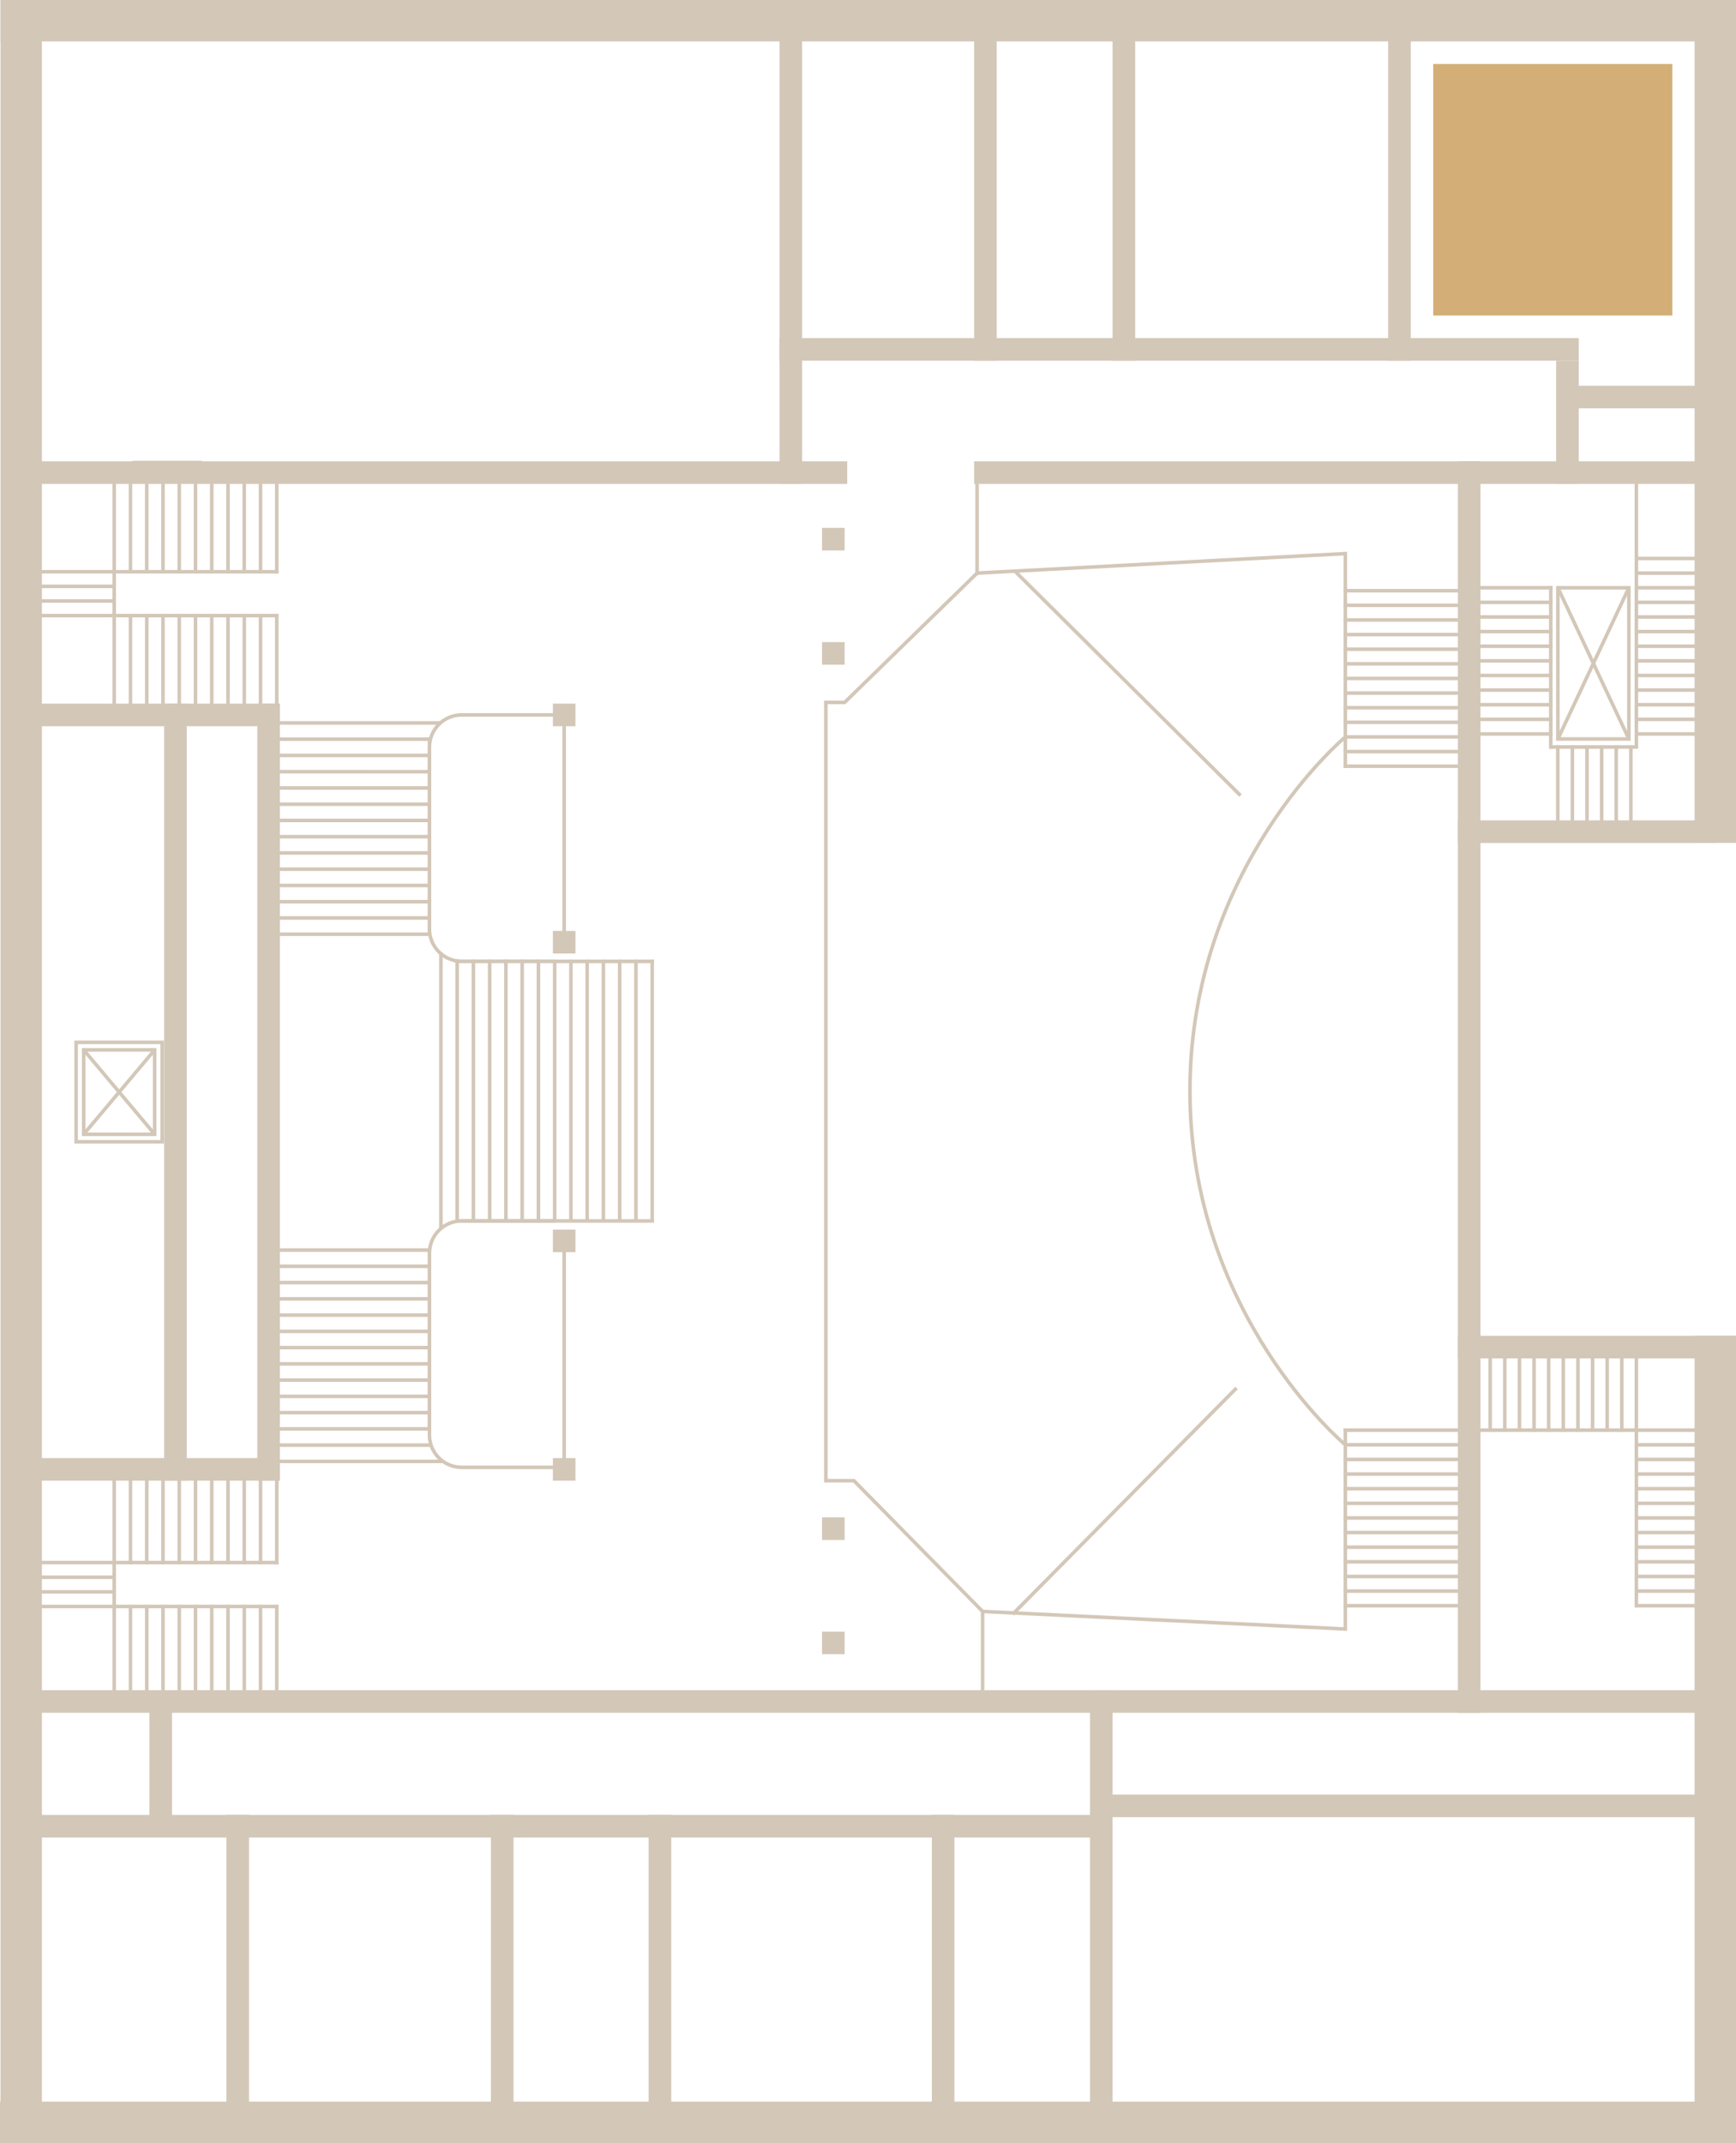 <?xml version="1.0" encoding="UTF-8"?>
<svg xmlns="http://www.w3.org/2000/svg" viewBox="0 0 489.37 604.1">
  <g id="Werner_Körte">
    <rect x="404.01" y="18.04" width="67.42" height="70.9" style="fill:#d3af77;"></rect>
  </g>
  <g id="Hörsaal_Begrenzungen">
    <path d="M411.8,207.73h-32.56s-43.8,36.54-43.8,99.77,43.8,99.77,43.8,99.77h32.56" style="fill:none; stroke:#d3c7b8; stroke-linecap:square; stroke-miterlimit:10;"></path>
    <polyline points="379.24 215.98 379.24 156.05 275.44 161.55 238.1 198 232.8 198 232.8 417.38 240.71 417.38 276.99 454.24 379.24 459.2 379.24 403.16" style="fill:none; stroke:#d3c7b8; stroke-linecap:square; stroke-miterlimit:10;"></polyline>
    <line x1="349.34" y1="223.89" x2="286.64" y2="161.55" style="fill:none; stroke:#d3c7b8; stroke-linecap:square; stroke-miterlimit:10;"></line>
    <line x1="348.22" y1="391.61" x2="285.81" y2="454.67" style="fill:none; stroke:#d3c7b8; stroke-linecap:square; stroke-miterlimit:10;"></line>
    <line x1="275.44" y1="161.55" x2="275.44" y2="135.26" style="fill:none; stroke:#d3c7b8; stroke-linecap:square; stroke-miterlimit:10;"></line>
    <line x1="276.99" y1="454.24" x2="276.99" y2="477.48" style="fill:none; stroke:#d3c7b8; stroke-linecap:square; stroke-miterlimit:10;"></line>
  </g>
  <g id="OG_1_Wände">
    <rect x=".14" width="489.23" height="11.67" style="fill:#d3c7b8;"></rect>
    <rect y="592.42" width="489.37" height="11.67" style="fill:#d3c7b8;"></rect>
    <rect x="-296.07" y="296.21" width="604.1" height="11.67" transform="translate(-296.07 308.02) rotate(-90)" style="fill:#d3c7b8;"></rect>
    <rect x="364.73" y="112.97" width="237.61" height="11.67" transform="translate(364.73 602.34) rotate(-90)" style="fill:#d3c7b8;"></rect>
    <rect x="369.75" y="484.48" width="227.56" height="11.67" transform="translate(-6.78 973.85) rotate(-90)" style="fill:#d3c7b8;"></rect>
    <rect x="438.67" y="101.67" width="6.37" height="34.72" style="fill:#d3c7b8;"></rect>
    <rect x="329.2" y="-14.16" width="6.37" height="225.31" transform="translate(430.88 -233.9) rotate(90)" style="fill:#d3c7b8;"></rect>
    <rect x="119.15" y="16.71" width="6.37" height="233.01" transform="translate(255.54 10.88) rotate(90)" style="fill:#d3c7b8;"></rect>
    <rect x="378.8" y="25.83" width="6.37" height="214.77" transform="translate(515.2 -248.77) rotate(90)" style="fill:#d3c7b8;"></rect>
    <rect x="461.69" y="87.41" width="6.37" height="49" transform="translate(576.78 -352.96) rotate(90)" style="fill:#d3c7b8;"></rect>
    <rect x="39.25" y="165.06" width="6.37" height="72.92" transform="translate(243.96 159.09) rotate(90)" style="fill:#d3c7b8;"></rect>
    <rect x="155.85" y="262.41" width="6.37" height="6.37" transform="translate(424.63 106.56) rotate(90)" style="fill:#d3c7b8;"></rect>
    <rect x="155.85" y="346.6" width="6.37" height="6.37" transform="translate(508.82 190.75) rotate(90)" style="fill:#d3c7b8;"></rect>
    <rect x="155.85" y="198.34" width="6.37" height="6.37" transform="translate(360.56 42.49) rotate(90)" style="fill:#d3c7b8;"></rect>
    <rect x="155.85" y="411.01" width="6.37" height="6.37" transform="translate(573.23 255.16) rotate(90)" style="fill:#d3c7b8;"></rect>
    <rect x="231.74" y="427.72" width="6.37" height="6.37" transform="translate(665.82 195.99) rotate(90)" style="fill:#d3c7b8;"></rect>
    <rect x="231.74" y="459.93" width="6.37" height="6.37" transform="translate(698.03 228.19) rotate(90)" style="fill:#d3c7b8;"></rect>
    <rect x="231.74" y="148.8" width="6.37" height="6.37" transform="translate(386.9 -82.94) rotate(90)" style="fill:#d3c7b8;"></rect>
    <rect x="231.74" y="181" width="6.37" height="6.37" transform="translate(419.1 -50.74) rotate(90)" style="fill:#d3c7b8;"></rect>
    <rect x="446.99" y="340.52" width="6.37" height="78.4" transform="translate(829.89 -70.45) rotate(90)" style="fill:#d3c7b8;"></rect>
    <rect x="444.07" y="198.15" width="6.37" height="72.56" transform="translate(681.68 -212.82) rotate(90)" style="fill:#d3c7b8;"></rect>
    <rect x="40.09" y="378.57" width="6.37" height="71.25" transform="translate(457.47 370.92) rotate(90)" style="fill:#d3c7b8;"></rect>
    <rect x="244.57" y="238.01" width="6.37" height="483.23" transform="translate(727.38 231.87) rotate(90)" style="fill:#d3c7b8;"></rect>
    <rect x="156.8" y="364.32" width="6.37" height="300.91" transform="translate(674.76 354.79) rotate(90)" style="fill:#d3c7b8;"></rect>
    <rect x="396.72" y="419.59" width="6.37" height="178.93" transform="translate(908.96 109.15) rotate(90)" style="fill:#d3c7b8;"></rect>
    <rect x="72.53" y="198.34" width="6.37" height="219.04" style="fill:#d3c7b8;"></rect>
    <rect x="46.27" y="198.34" width="6.37" height="219.04" style="fill:#d3c7b8;"></rect>
    <rect x="313.63" width="6.37" height="101.67" style="fill:#d3c7b8;"></rect>
    <rect x="391.32" width="6.37" height="101.67" style="fill:#d3c7b8;"></rect>
    <rect x="274.6" width="6.37" height="101.67" style="fill:#d3c7b8;"></rect>
    <rect x="219.74" width="6.37" height="136.39" style="fill:#d3c7b8;"></rect>
    <rect x="410.97" y="130.03" width="6.37" height="352.78" style="fill:#d3c7b8;"></rect>
    <rect x="307.26" y="476.44" width="6.37" height="127.66" style="fill:#d3c7b8;"></rect>
    <rect x="63.83" y="511.59" width="6.37" height="89.21" style="fill:#d3c7b8;"></rect>
    <rect x="42.12" y="479.77" width="6.37" height="36.56" style="fill:#d3c7b8;"></rect>
    <rect x="138.38" y="511.59" width="6.37" height="89.21" style="fill:#d3c7b8;"></rect>
    <rect x="182.85" y="511.59" width="6.37" height="89.21" style="fill:#d3c7b8;"></rect>
    <rect x="262.68" y="511.59" width="6.37" height="89.21" style="fill:#d3c7b8;"></rect>
  </g>
  <g id="OG_1_Treppen">
    <line x1="183.85" y1="270.99" x2="183.85" y2="343.92" style="fill:none; stroke:#d3c7b8; stroke-linecap:square; stroke-miterlimit:10;"></line>
    <line x1="179.27" y1="270.99" x2="179.27" y2="343.92" style="fill:none; stroke:#d3c7b8; stroke-linecap:square; stroke-miterlimit:10;"></line>
    <line x1="174.68" y1="270.99" x2="174.68" y2="343.92" style="fill:none; stroke:#d3c7b8; stroke-linecap:square; stroke-miterlimit:10;"></line>
    <line x1="32.2" y1="165.29" x2="10.49" y2="165.29" style="fill:none; stroke:#d3c7b8; stroke-linecap:square; stroke-miterlimit:10;"></line>
    <line x1="32.2" y1="161.17" x2="10.49" y2="161.17" style="fill:none; stroke:#d3c7b8; stroke-linecap:square; stroke-miterlimit:10;"></line>
    <line x1="32.2" y1="169.41" x2="10.49" y2="169.41" style="fill:none; stroke:#d3c7b8; stroke-linecap:square; stroke-miterlimit:10;"></line>
    <line x1="32.2" y1="173.53" x2="10.49" y2="173.53" style="fill:none; stroke:#d3c7b8; stroke-linecap:square; stroke-miterlimit:10;"></line>
    <line x1="56.42" y1="130.38" x2="37.87" y2="130.38" style="fill:none; stroke:#d3c7b8; stroke-linecap:square; stroke-miterlimit:10;"></line>
    <line x1="479.85" y1="165.67" x2="461.29" y2="165.67" style="fill:none; stroke:#d3c7b8; stroke-linecap:square; stroke-miterlimit:10;"></line>
    <line x1="479.85" y1="161.55" x2="461.29" y2="161.55" style="fill:none; stroke:#d3c7b8; stroke-linecap:square; stroke-miterlimit:10;"></line>
    <line x1="479.85" y1="169.79" x2="461.29" y2="169.79" style="fill:none; stroke:#d3c7b8; stroke-linecap:square; stroke-miterlimit:10;"></line>
    <line x1="479.85" y1="173.91" x2="461.29" y2="173.91" style="fill:none; stroke:#d3c7b8; stroke-linecap:square; stroke-miterlimit:10;"></line>
    <line x1="479.85" y1="157.42" x2="461.29" y2="157.42" style="fill:none; stroke:#d3c7b8; stroke-linecap:square; stroke-miterlimit:10;"></line>
    <line x1="479.85" y1="182.16" x2="461.29" y2="182.16" style="fill:none; stroke:#d3c7b8; stroke-linecap:square; stroke-miterlimit:10;"></line>
    <line x1="479.85" y1="178.03" x2="461.29" y2="178.03" style="fill:none; stroke:#d3c7b8; stroke-linecap:square; stroke-miterlimit:10;"></line>
    <line x1="479.85" y1="186.28" x2="461.29" y2="186.28" style="fill:none; stroke:#d3c7b8; stroke-linecap:square; stroke-miterlimit:10;"></line>
    <line x1="479.85" y1="190.4" x2="461.29" y2="190.4" style="fill:none; stroke:#d3c7b8; stroke-linecap:square; stroke-miterlimit:10;"></line>
    <line x1="479.85" y1="198.65" x2="461.29" y2="198.65" style="fill:none; stroke:#d3c7b8; stroke-linecap:square; stroke-miterlimit:10;"></line>
    <line x1="479.85" y1="194.52" x2="461.29" y2="194.52" style="fill:none; stroke:#d3c7b8; stroke-linecap:square; stroke-miterlimit:10;"></line>
    <line x1="479.85" y1="202.77" x2="461.29" y2="202.77" style="fill:none; stroke:#d3c7b8; stroke-linecap:square; stroke-miterlimit:10;"></line>
    <line x1="479.85" y1="206.89" x2="461.29" y2="206.89" style="fill:none; stroke:#d3c7b8; stroke-linecap:square; stroke-miterlimit:10;"></line>
    <line x1="461.29" y1="210.57" x2="437.35" y2="210.57" style="fill:none; stroke:#d3c7b8; stroke-linecap:square; stroke-miterlimit:10;"></line>
    <line x1="437.16" y1="165.67" x2="416.61" y2="165.67" style="fill:none; stroke:#d3c7b8; stroke-linecap:square; stroke-miterlimit:10;"></line>
    <line x1="437.16" y1="169.79" x2="416.61" y2="169.79" style="fill:none; stroke:#d3c7b8; stroke-linecap:square; stroke-miterlimit:10;"></line>
    <line x1="437.16" y1="173.91" x2="416.61" y2="173.91" style="fill:none; stroke:#d3c7b8; stroke-linecap:square; stroke-miterlimit:10;"></line>
    <line x1="437.16" y1="182.16" x2="416.61" y2="182.16" style="fill:none; stroke:#d3c7b8; stroke-linecap:square; stroke-miterlimit:10;"></line>
    <line x1="437.16" y1="178.03" x2="416.61" y2="178.03" style="fill:none; stroke:#d3c7b8; stroke-linecap:square; stroke-miterlimit:10;"></line>
    <line x1="437.16" y1="186.28" x2="416.61" y2="186.28" style="fill:none; stroke:#d3c7b8; stroke-linecap:square; stroke-miterlimit:10;"></line>
    <line x1="437.16" y1="190.4" x2="416.61" y2="190.4" style="fill:none; stroke:#d3c7b8; stroke-linecap:square; stroke-miterlimit:10;"></line>
    <line x1="437.16" y1="198.65" x2="416.61" y2="198.65" style="fill:none; stroke:#d3c7b8; stroke-linecap:square; stroke-miterlimit:10;"></line>
    <line x1="437.16" y1="194.52" x2="416.61" y2="194.52" style="fill:none; stroke:#d3c7b8; stroke-linecap:square; stroke-miterlimit:10;"></line>
    <line x1="437.16" y1="202.77" x2="416.61" y2="202.77" style="fill:none; stroke:#d3c7b8; stroke-linecap:square; stroke-miterlimit:10;"></line>
    <line x1="437.16" y1="206.89" x2="416.61" y2="206.89" style="fill:none; stroke:#d3c7b8; stroke-linecap:square; stroke-miterlimit:10;"></line>
    <line x1="459.74" y1="232.1" x2="459.74" y2="210.57" style="fill:none; stroke:#d3c7b8; stroke-linecap:square; stroke-miterlimit:10;"></line>
    <line x1="455.62" y1="232.1" x2="455.62" y2="210.57" style="fill:none; stroke:#d3c7b8; stroke-linecap:square; stroke-miterlimit:10;"></line>
    <line x1="447.37" y1="232.1" x2="447.37" y2="210.57" style="fill:none; stroke:#d3c7b8; stroke-linecap:square; stroke-miterlimit:10;"></line>
    <line x1="451.5" y1="232.1" x2="451.5" y2="210.57" style="fill:none; stroke:#d3c7b8; stroke-linecap:square; stroke-miterlimit:10;"></line>
    <line x1="443.25" y1="232.1" x2="443.25" y2="210.57" style="fill:none; stroke:#d3c7b8; stroke-linecap:square; stroke-miterlimit:10;"></line>
    <line x1="439.13" y1="232.1" x2="439.13" y2="210.57" style="fill:none; stroke:#d3c7b8; stroke-linecap:square; stroke-miterlimit:10;"></line>
    <line x1="461.29" y1="210.16" x2="461.29" y2="136.4" style="fill:none; stroke:#d3c7b8; stroke-linecap:square; stroke-miterlimit:10;"></line>
    <line x1="437.15" y1="210.57" x2="437.15" y2="165.68" style="fill:none; stroke:#d3c7b8; stroke-linecap:square; stroke-miterlimit:10;"></line>
    <line x1="479.85" y1="411.4" x2="461.29" y2="411.4" style="fill:none; stroke:#d3c7b8; stroke-linecap:square; stroke-miterlimit:10;"></line>
    <line x1="479.85" y1="407.28" x2="461.29" y2="407.28" style="fill:none; stroke:#d3c7b8; stroke-linecap:square; stroke-miterlimit:10;"></line>
    <line x1="479.85" y1="403.15" x2="416.64" y2="403.15" style="fill:none; stroke:#d3c7b8; stroke-linecap:square; stroke-miterlimit:10;"></line>
    <line x1="479.85" y1="415.52" x2="461.29" y2="415.52" style="fill:none; stroke:#d3c7b8; stroke-linecap:square; stroke-miterlimit:10;"></line>
    <line x1="479.85" y1="419.64" x2="461.29" y2="419.64" style="fill:none; stroke:#d3c7b8; stroke-linecap:square; stroke-miterlimit:10;"></line>
    <line x1="479.85" y1="427.89" x2="461.29" y2="427.89" style="fill:none; stroke:#d3c7b8; stroke-linecap:square; stroke-miterlimit:10;"></line>
    <line x1="479.85" y1="423.77" x2="461.29" y2="423.77" style="fill:none; stroke:#d3c7b8; stroke-linecap:square; stroke-miterlimit:10;"></line>
    <line x1="479.85" y1="432.01" x2="461.29" y2="432.01" style="fill:none; stroke:#d3c7b8; stroke-linecap:square; stroke-miterlimit:10;"></line>
    <line x1="479.85" y1="436.13" x2="461.29" y2="436.13" style="fill:none; stroke:#d3c7b8; stroke-linecap:square; stroke-miterlimit:10;"></line>
    <line x1="479.85" y1="444.38" x2="461.29" y2="444.38" style="fill:none; stroke:#d3c7b8; stroke-linecap:square; stroke-miterlimit:10;"></line>
    <line x1="479.85" y1="440.25" x2="461.29" y2="440.25" style="fill:none; stroke:#d3c7b8; stroke-linecap:square; stroke-miterlimit:10;"></line>
    <line x1="479.85" y1="448.5" x2="461.29" y2="448.5" style="fill:none; stroke:#d3c7b8; stroke-linecap:square; stroke-miterlimit:10;"></line>
    <line x1="479.85" y1="452.62" x2="461.29" y2="452.62" style="fill:none; stroke:#d3c7b8; stroke-linecap:square; stroke-miterlimit:10;"></line>
    <line x1="411.8" y1="411.4" x2="379.24" y2="411.4" style="fill:none; stroke:#d3c7b8; stroke-linecap:square; stroke-miterlimit:10;"></line>
    <line x1="411.8" y1="403.15" x2="379.24" y2="403.15" style="fill:none; stroke:#d3c7b8; stroke-linecap:square; stroke-miterlimit:10;"></line>
    <line x1="411.8" y1="415.52" x2="379.24" y2="415.52" style="fill:none; stroke:#d3c7b8; stroke-linecap:square; stroke-miterlimit:10;"></line>
    <line x1="411.8" y1="419.64" x2="379.24" y2="419.64" style="fill:none; stroke:#d3c7b8; stroke-linecap:square; stroke-miterlimit:10;"></line>
    <line x1="411.8" y1="427.89" x2="379.24" y2="427.89" style="fill:none; stroke:#d3c7b8; stroke-linecap:square; stroke-miterlimit:10;"></line>
    <line x1="411.8" y1="423.77" x2="379.24" y2="423.77" style="fill:none; stroke:#d3c7b8; stroke-linecap:square; stroke-miterlimit:10;"></line>
    <line x1="411.8" y1="432.01" x2="379.24" y2="432.01" style="fill:none; stroke:#d3c7b8; stroke-linecap:square; stroke-miterlimit:10;"></line>
    <line x1="411.8" y1="436.13" x2="379.24" y2="436.13" style="fill:none; stroke:#d3c7b8; stroke-linecap:square; stroke-miterlimit:10;"></line>
    <line x1="411.8" y1="444.38" x2="379.24" y2="444.38" style="fill:none; stroke:#d3c7b8; stroke-linecap:square; stroke-miterlimit:10;"></line>
    <line x1="411.8" y1="440.25" x2="379.24" y2="440.25" style="fill:none; stroke:#d3c7b8; stroke-linecap:square; stroke-miterlimit:10;"></line>
    <line x1="411.8" y1="448.5" x2="379.24" y2="448.5" style="fill:none; stroke:#d3c7b8; stroke-linecap:square; stroke-miterlimit:10;"></line>
    <line x1="411.8" y1="452.62" x2="379.24" y2="452.62" style="fill:none; stroke:#d3c7b8; stroke-linecap:square; stroke-miterlimit:10;"></line>
    <line x1="453.05" y1="403.15" x2="453.05" y2="382.13" style="fill:none; stroke:#d3c7b8; stroke-linecap:square; stroke-miterlimit:10;"></line>
    <line x1="457.17" y1="403.15" x2="457.17" y2="382.13" style="fill:none; stroke:#d3c7b8; stroke-linecap:square; stroke-miterlimit:10;"></line>
    <line x1="448.93" y1="403.15" x2="448.93" y2="382.13" style="fill:none; stroke:#d3c7b8; stroke-linecap:square; stroke-miterlimit:10;"></line>
    <line x1="444.81" y1="403.15" x2="444.81" y2="382.13" style="fill:none; stroke:#d3c7b8; stroke-linecap:square; stroke-miterlimit:10;"></line>
    <line x1="436.56" y1="403.15" x2="436.56" y2="382.13" style="fill:none; stroke:#d3c7b8; stroke-linecap:square; stroke-miterlimit:10;"></line>
    <line x1="440.68" y1="403.15" x2="440.68" y2="382.13" style="fill:none; stroke:#d3c7b8; stroke-linecap:square; stroke-miterlimit:10;"></line>
    <line x1="432.44" y1="403.15" x2="432.44" y2="382.13" style="fill:none; stroke:#d3c7b8; stroke-linecap:square; stroke-miterlimit:10;"></line>
    <line x1="428.32" y1="403.15" x2="428.32" y2="382.13" style="fill:none; stroke:#d3c7b8; stroke-linecap:square; stroke-miterlimit:10;"></line>
    <line x1="420.07" y1="403.15" x2="420.07" y2="382.13" style="fill:none; stroke:#d3c7b8; stroke-linecap:square; stroke-miterlimit:10;"></line>
    <line x1="411.8" y1="211.86" x2="379.24" y2="211.86" style="fill:none; stroke:#d3c7b8; stroke-linecap:square; stroke-miterlimit:10;"></line>
    <line x1="411.8" y1="215.98" x2="379.24" y2="215.98" style="fill:none; stroke:#d3c7b8; stroke-linecap:square; stroke-miterlimit:10;"></line>
    <line x1="411.8" y1="203.61" x2="379.24" y2="203.61" style="fill:none; stroke:#d3c7b8; stroke-linecap:square; stroke-miterlimit:10;"></line>
    <line x1="411.8" y1="199.49" x2="379.24" y2="199.49" style="fill:none; stroke:#d3c7b8; stroke-linecap:square; stroke-miterlimit:10;"></line>
    <line x1="411.8" y1="191.24" x2="379.24" y2="191.24" style="fill:none; stroke:#d3c7b8; stroke-linecap:square; stroke-miterlimit:10;"></line>
    <line x1="411.8" y1="195.37" x2="379.24" y2="195.37" style="fill:none; stroke:#d3c7b8; stroke-linecap:square; stroke-miterlimit:10;"></line>
    <line x1="411.8" y1="187.12" x2="379.24" y2="187.12" style="fill:none; stroke:#d3c7b8; stroke-linecap:square; stroke-miterlimit:10;"></line>
    <line x1="411.8" y1="183" x2="379.24" y2="183" style="fill:none; stroke:#d3c7b8; stroke-linecap:square; stroke-miterlimit:10;"></line>
    <line x1="411.8" y1="174.76" x2="379.24" y2="174.76" style="fill:none; stroke:#d3c7b8; stroke-linecap:square; stroke-miterlimit:10;"></line>
    <line x1="411.8" y1="178.88" x2="379.24" y2="178.88" style="fill:none; stroke:#d3c7b8; stroke-linecap:square; stroke-miterlimit:10;"></line>
    <line x1="411.8" y1="170.63" x2="379.24" y2="170.63" style="fill:none; stroke:#d3c7b8; stroke-linecap:square; stroke-miterlimit:10;"></line>
    <line x1="411.8" y1="166.51" x2="379.24" y2="166.51" style="fill:none; stroke:#d3c7b8; stroke-linecap:square; stroke-miterlimit:10;"></line>
    <line x1="424.19" y1="403.15" x2="424.19" y2="382.13" style="fill:none; stroke:#d3c7b8; stroke-linecap:square; stroke-miterlimit:10;"></line>
    <line x1="461.29" y1="382.13" x2="461.29" y2="452.62" style="fill:none; stroke:#d3c7b8; stroke-linecap:square; stroke-miterlimit:10;"></line>
    <line x1="170.1" y1="270.99" x2="170.1" y2="343.92" style="fill:none; stroke:#d3c7b8; stroke-linecap:square; stroke-miterlimit:10;"></line>
    <line x1="165.52" y1="270.99" x2="165.52" y2="343.92" style="fill:none; stroke:#d3c7b8; stroke-linecap:square; stroke-miterlimit:10;"></line>
    <line x1="160.94" y1="270.99" x2="160.94" y2="343.92" style="fill:none; stroke:#d3c7b8; stroke-linecap:square; stroke-miterlimit:10;"></line>
    <line x1="151.78" y1="270.99" x2="151.78" y2="343.92" style="fill:none; stroke:#d3c7b8; stroke-linecap:square; stroke-miterlimit:10;"></line>
    <line x1="147.19" y1="270.99" x2="147.19" y2="343.92" style="fill:none; stroke:#d3c7b8; stroke-linecap:square; stroke-miterlimit:10;"></line>
    <line x1="142.61" y1="270.99" x2="142.61" y2="343.92" style="fill:none; stroke:#d3c7b8; stroke-linecap:square; stroke-miterlimit:10;"></line>
    <line x1="138.03" y1="270.99" x2="138.03" y2="343.92" style="fill:none; stroke:#d3c7b8; stroke-linecap:square; stroke-miterlimit:10;"></line>
    <line x1="133.45" y1="270.99" x2="133.45" y2="343.92" style="fill:none; stroke:#d3c7b8; stroke-linecap:square; stroke-miterlimit:10;"></line>
    <line x1="128.87" y1="270.99" x2="128.87" y2="343.92" style="fill:none; stroke:#d3c7b8; stroke-linecap:square; stroke-miterlimit:10;"></line>
    <line x1="124.29" y1="269.02" x2="124.29" y2="346.09" style="fill:none; stroke:#d3c7b8; stroke-linecap:square; stroke-miterlimit:10;"></line>
    <line x1="78.9" y1="203.78" x2="123.89" y2="203.78" style="fill:none; stroke:#d3c7b8; stroke-linecap:square; stroke-miterlimit:10;"></line>
    <line x1="121.06" y1="208.36" x2="121.06" y2="263.34" style="fill:none; stroke:#d3c7b8; stroke-linecap:square; stroke-miterlimit:10;"></line>
    <line x1="78.9" y1="208.36" x2="121.06" y2="208.36" style="fill:none; stroke:#d3c7b8; stroke-linecap:square; stroke-miterlimit:10;"></line>
    <line x1="78.9" y1="212.94" x2="121.06" y2="212.94" style="fill:none; stroke:#d3c7b8; stroke-linecap:square; stroke-miterlimit:10;"></line>
    <line x1="78.9" y1="217.52" x2="121.06" y2="217.53" style="fill:none; stroke:#d3c7b8; stroke-linecap:square; stroke-miterlimit:10;"></line>
    <line x1="78.9" y1="222.11" x2="121.06" y2="222.11" style="fill:none; stroke:#d3c7b8; stroke-linecap:square; stroke-miterlimit:10;"></line>
    <line x1="78.9" y1="226.69" x2="121.06" y2="226.69" style="fill:none; stroke:#d3c7b8; stroke-linecap:square; stroke-miterlimit:10;"></line>
    <line x1="78.9" y1="231.27" x2="121.06" y2="231.27" style="fill:none; stroke:#d3c7b8; stroke-linecap:square; stroke-miterlimit:10;"></line>
    <line x1="78.9" y1="235.85" x2="121.06" y2="235.85" style="fill:none; stroke:#d3c7b8; stroke-linecap:square; stroke-miterlimit:10;"></line>
    <line x1="78.9" y1="240.43" x2="121.06" y2="240.43" style="fill:none; stroke:#d3c7b8; stroke-linecap:square; stroke-miterlimit:10;"></line>
    <line x1="78.9" y1="245.01" x2="121.06" y2="245.01" style="fill:none; stroke:#d3c7b8; stroke-linecap:square; stroke-miterlimit:10;"></line>
    <line x1="78.9" y1="249.6" x2="121.06" y2="249.6" style="fill:none; stroke:#d3c7b8; stroke-linecap:square; stroke-miterlimit:10;"></line>
    <line x1="78.9" y1="254.18" x2="121.06" y2="254.18" style="fill:none; stroke:#d3c7b8; stroke-linecap:square; stroke-miterlimit:10;"></line>
    <line x1="78.9" y1="258.76" x2="121.06" y2="258.76" style="fill:none; stroke:#d3c7b8; stroke-linecap:square; stroke-miterlimit:10;"></line>
    <line x1="78.9" y1="263.34" x2="121.06" y2="263.34" style="fill:none; stroke:#d3c7b8; stroke-linecap:square; stroke-miterlimit:10;"></line>
    <line x1="78.02" y1="173.53" x2="32.2" y2="173.53" style="fill:none; stroke:#d3c7b8; stroke-linecap:square; stroke-miterlimit:10;"></line>
    <line x1="78.02" y1="173.53" x2="78.02" y2="198.87" style="fill:none; stroke:#d3c7b8; stroke-linecap:square; stroke-miterlimit:10;"></line>
    <line x1="73.44" y1="173.53" x2="73.44" y2="198.87" style="fill:none; stroke:#d3c7b8; stroke-linecap:square; stroke-miterlimit:10;"></line>
    <line x1="68.86" y1="173.53" x2="68.86" y2="198.87" style="fill:none; stroke:#d3c7b8; stroke-linecap:square; stroke-miterlimit:10;"></line>
    <line x1="64.27" y1="173.53" x2="64.27" y2="198.87" style="fill:none; stroke:#d3c7b8; stroke-linecap:square; stroke-miterlimit:10;"></line>
    <line x1="59.69" y1="173.53" x2="59.69" y2="198.87" style="fill:none; stroke:#d3c7b8; stroke-linecap:square; stroke-miterlimit:10;"></line>
    <line x1="55.11" y1="173.53" x2="55.11" y2="198.87" style="fill:none; stroke:#d3c7b8; stroke-linecap:square; stroke-miterlimit:10;"></line>
    <line x1="50.53" y1="173.53" x2="50.53" y2="198.87" style="fill:none; stroke:#d3c7b8; stroke-linecap:square; stroke-miterlimit:10;"></line>
    <line x1="45.95" y1="173.53" x2="45.95" y2="198.87" style="fill:none; stroke:#d3c7b8; stroke-linecap:square; stroke-miterlimit:10;"></line>
    <line x1="41.37" y1="173.53" x2="41.37" y2="198.87" style="fill:none; stroke:#d3c7b8; stroke-linecap:square; stroke-miterlimit:10;"></line>
    <line x1="36.78" y1="173.53" x2="36.78" y2="198.87" style="fill:none; stroke:#d3c7b8; stroke-linecap:square; stroke-miterlimit:10;"></line>
    <line x1="32.2" y1="161.17" x2="78.02" y2="161.17" style="fill:none; stroke:#d3c7b8; stroke-linecap:square; stroke-miterlimit:10;"></line>
    <line x1="36.78" y1="161.17" x2="36.78" y2="135.83" style="fill:none; stroke:#d3c7b8; stroke-linecap:square; stroke-miterlimit:10;"></line>
    <line x1="41.36" y1="161.17" x2="41.37" y2="135.83" style="fill:none; stroke:#d3c7b8; stroke-linecap:square; stroke-miterlimit:10;"></line>
    <line x1="45.95" y1="161.17" x2="45.95" y2="135.83" style="fill:none; stroke:#d3c7b8; stroke-linecap:square; stroke-miterlimit:10;"></line>
    <line x1="50.53" y1="161.17" x2="50.53" y2="135.83" style="fill:none; stroke:#d3c7b8; stroke-linecap:square; stroke-miterlimit:10;"></line>
    <line x1="55.11" y1="161.17" x2="55.11" y2="135.83" style="fill:none; stroke:#d3c7b8; stroke-linecap:square; stroke-miterlimit:10;"></line>
    <line x1="59.69" y1="161.17" x2="59.69" y2="135.83" style="fill:none; stroke:#d3c7b8; stroke-linecap:square; stroke-miterlimit:10;"></line>
    <line x1="64.27" y1="161.17" x2="64.27" y2="135.83" style="fill:none; stroke:#d3c7b8; stroke-linecap:square; stroke-miterlimit:10;"></line>
    <line x1="68.85" y1="161.17" x2="68.85" y2="135.83" style="fill:none; stroke:#d3c7b8; stroke-linecap:square; stroke-miterlimit:10;"></line>
    <line x1="73.44" y1="161.17" x2="73.44" y2="135.83" style="fill:none; stroke:#d3c7b8; stroke-linecap:square; stroke-miterlimit:10;"></line>
    <line x1="78.02" y1="161.17" x2="78.02" y2="135.83" style="fill:none; stroke:#d3c7b8; stroke-linecap:square; stroke-miterlimit:10;"></line>
    <line x1="32.2" y1="136.36" x2="32.2" y2="198.34" style="fill:none; stroke:#d3c7b8; stroke-linecap:square; stroke-miterlimit:10;"></line>
    <line x1="32.2" y1="444.6" x2="10.49" y2="444.6" style="fill:none; stroke:#d3c7b8; stroke-linecap:square; stroke-miterlimit:10;"></line>
    <line x1="32.2" y1="440.47" x2="10.49" y2="440.47" style="fill:none; stroke:#d3c7b8; stroke-linecap:square; stroke-miterlimit:10;"></line>
    <line x1="32.2" y1="448.72" x2="10.49" y2="448.72" style="fill:none; stroke:#d3c7b8; stroke-linecap:square; stroke-miterlimit:10;"></line>
    <line x1="32.2" y1="452.84" x2="10.49" y2="452.84" style="fill:none; stroke:#d3c7b8; stroke-linecap:square; stroke-miterlimit:10;"></line>
    <line x1="78.02" y1="452.84" x2="32.2" y2="452.84" style="fill:none; stroke:#d3c7b8; stroke-linecap:square; stroke-miterlimit:10;"></line>
    <line x1="78.02" y1="452.84" x2="78.02" y2="478.18" style="fill:none; stroke:#d3c7b8; stroke-linecap:square; stroke-miterlimit:10;"></line>
    <line x1="73.44" y1="452.84" x2="73.44" y2="478.18" style="fill:none; stroke:#d3c7b8; stroke-linecap:square; stroke-miterlimit:10;"></line>
    <line x1="68.86" y1="452.84" x2="68.86" y2="478.18" style="fill:none; stroke:#d3c7b8; stroke-linecap:square; stroke-miterlimit:10;"></line>
    <line x1="64.27" y1="452.84" x2="64.27" y2="478.18" style="fill:none; stroke:#d3c7b8; stroke-linecap:square; stroke-miterlimit:10;"></line>
    <line x1="59.69" y1="452.84" x2="59.69" y2="478.18" style="fill:none; stroke:#d3c7b8; stroke-linecap:square; stroke-miterlimit:10;"></line>
    <line x1="55.11" y1="452.84" x2="55.11" y2="478.18" style="fill:none; stroke:#d3c7b8; stroke-linecap:square; stroke-miterlimit:10;"></line>
    <line x1="50.53" y1="452.84" x2="50.53" y2="478.18" style="fill:none; stroke:#d3c7b8; stroke-linecap:square; stroke-miterlimit:10;"></line>
    <line x1="45.95" y1="452.84" x2="45.95" y2="478.18" style="fill:none; stroke:#d3c7b8; stroke-linecap:square; stroke-miterlimit:10;"></line>
    <line x1="41.37" y1="452.84" x2="41.37" y2="478.18" style="fill:none; stroke:#d3c7b8; stroke-linecap:square; stroke-miterlimit:10;"></line>
    <line x1="36.78" y1="452.84" x2="36.78" y2="478.18" style="fill:none; stroke:#d3c7b8; stroke-linecap:square; stroke-miterlimit:10;"></line>
    <line x1="32.2" y1="440.47" x2="78.02" y2="440.47" style="fill:none; stroke:#d3c7b8; stroke-linecap:square; stroke-miterlimit:10;"></line>
    <line x1="36.78" y1="440.47" x2="36.78" y2="415.13" style="fill:none; stroke:#d3c7b8; stroke-linecap:square; stroke-miterlimit:10;"></line>
    <line x1="41.36" y1="440.47" x2="41.37" y2="415.13" style="fill:none; stroke:#d3c7b8; stroke-linecap:square; stroke-miterlimit:10;"></line>
    <line x1="45.95" y1="440.47" x2="45.95" y2="415.13" style="fill:none; stroke:#d3c7b8; stroke-linecap:square; stroke-miterlimit:10;"></line>
    <line x1="50.53" y1="440.47" x2="50.53" y2="415.13" style="fill:none; stroke:#d3c7b8; stroke-linecap:square; stroke-miterlimit:10;"></line>
    <line x1="55.11" y1="440.47" x2="55.11" y2="415.13" style="fill:none; stroke:#d3c7b8; stroke-linecap:square; stroke-miterlimit:10;"></line>
    <line x1="59.69" y1="440.47" x2="59.69" y2="415.13" style="fill:none; stroke:#d3c7b8; stroke-linecap:square; stroke-miterlimit:10;"></line>
    <line x1="64.27" y1="440.47" x2="64.27" y2="415.13" style="fill:none; stroke:#d3c7b8; stroke-linecap:square; stroke-miterlimit:10;"></line>
    <line x1="68.85" y1="440.47" x2="68.85" y2="415.13" style="fill:none; stroke:#d3c7b8; stroke-linecap:square; stroke-miterlimit:10;"></line>
    <line x1="73.44" y1="440.47" x2="73.44" y2="415.13" style="fill:none; stroke:#d3c7b8; stroke-linecap:square; stroke-miterlimit:10;"></line>
    <line x1="78.02" y1="440.47" x2="78.02" y2="415.13" style="fill:none; stroke:#d3c7b8; stroke-linecap:square; stroke-miterlimit:10;"></line>
    <line x1="32.2" y1="415.67" x2="32.2" y2="477.65" style="fill:none; stroke:#d3c7b8; stroke-linecap:square; stroke-miterlimit:10;"></line>
    <line x1="78.9" y1="352.38" x2="121.06" y2="352.38" style="fill:none; stroke:#d3c7b8; stroke-linecap:square; stroke-miterlimit:10;"></line>
    <line x1="121.06" y1="352.38" x2="121.06" y2="402.78" style="fill:none; stroke:#d3c7b8; stroke-linecap:square; stroke-miterlimit:10;"></line>
    <line x1="78.9" y1="356.96" x2="121.06" y2="356.96" style="fill:none; stroke:#d3c7b8; stroke-linecap:square; stroke-miterlimit:10;"></line>
    <line x1="78.9" y1="361.54" x2="121.06" y2="361.54" style="fill:none; stroke:#d3c7b8; stroke-linecap:square; stroke-miterlimit:10;"></line>
    <line x1="78.9" y1="366.13" x2="121.06" y2="366.13" style="fill:none; stroke:#d3c7b8; stroke-linecap:square; stroke-miterlimit:10;"></line>
    <line x1="78.9" y1="370.71" x2="121.06" y2="370.71" style="fill:none; stroke:#d3c7b8; stroke-linecap:square; stroke-miterlimit:10;"></line>
    <line x1="78.9" y1="375.29" x2="121.06" y2="375.29" style="fill:none; stroke:#d3c7b8; stroke-linecap:square; stroke-miterlimit:10;"></line>
    <line x1="78.9" y1="379.87" x2="121.06" y2="379.87" style="fill:none; stroke:#d3c7b8; stroke-linecap:square; stroke-miterlimit:10;"></line>
    <line x1="78.9" y1="384.45" x2="121.06" y2="384.45" style="fill:none; stroke:#d3c7b8; stroke-linecap:square; stroke-miterlimit:10;"></line>
    <line x1="78.9" y1="389.03" x2="121.06" y2="389.03" style="fill:none; stroke:#d3c7b8; stroke-linecap:square; stroke-miterlimit:10;"></line>
    <line x1="78.9" y1="393.61" x2="121.06" y2="393.61" style="fill:none; stroke:#d3c7b8; stroke-linecap:square; stroke-miterlimit:10;"></line>
    <line x1="78.9" y1="398.2" x2="121.06" y2="398.2" style="fill:none; stroke:#d3c7b8; stroke-linecap:square; stroke-miterlimit:10;"></line>
    <line x1="78.9" y1="402.78" x2="121.06" y2="402.78" style="fill:none; stroke:#d3c7b8; stroke-linecap:square; stroke-miterlimit:10;"></line>
    <line x1="78.9" y1="407.36" x2="121.06" y2="407.36" style="fill:none; stroke:#d3c7b8; stroke-linecap:square; stroke-miterlimit:10;"></line>
    <line x1="78.9" y1="411.94" x2="124.55" y2="411.94" style="fill:none; stroke:#d3c7b8; stroke-linecap:square; stroke-miterlimit:10;"></line>
    <line x1="183.85" y1="270.99" x2="128.87" y2="270.99" style="fill:none; stroke:#d3c7b8; stroke-linecap:square; stroke-miterlimit:10;"></line>
    <line x1="183.85" y1="344.16" x2="129.01" y2="344.16" style="fill:none; stroke:#d3c7b8; stroke-linecap:square; stroke-miterlimit:10;"></line>
    <path d="M155.85,201.52h-25.7c-5.02,0-9.09,4.07-9.09,9.09v51.28c0,5.02,4.07,9.09,9.09,9.09h26.21v72.93" style="fill:none; stroke:#d3c7b8; stroke-linecap:square; stroke-miterlimit:10;"></path>
    <line x1="159.04" y1="204.71" x2="159.04" y2="263.34" style="fill:none; stroke:#d3c7b8; stroke-linecap:square; stroke-miterlimit:10;"></line>
    <path d="M155.85,344.16h-25.7c-5.02,0-9.09,4.07-9.09,9.09v51.28c0,5.02,4.07,9.09,9.09,9.09h26.21" style="fill:none; stroke:#d3c7b8; stroke-linecap:square; stroke-miterlimit:10;"></path>
    <line x1="159.04" y1="347.34" x2="159.04" y2="412.28" style="fill:none; stroke:#d3c7b8; stroke-linecap:square; stroke-miterlimit:10;"></line>
  </g>
  <g id="OG_1_Aufzüge">
    <rect x="439.16" y="165.68" width="20.01" height="42.62" style="fill:none; stroke:#d3c7b8; stroke-linecap:square; stroke-miterlimit:10;"></rect>
    <line x1="439.16" y1="165.68" x2="459.17" y2="208.31" style="fill:none; stroke:#d3c7b8; stroke-miterlimit:10;"></line>
    <line x1="459.17" y1="165.68" x2="439.16" y2="208.31" style="fill:none; stroke:#d3c7b8; stroke-miterlimit:10;"></line>
    <rect x="21.46" y="293.82" width="24.26" height="28.04" style="fill:none; stroke:#d3c7b8; stroke-linecap:square; stroke-miterlimit:10;"></rect>
    <rect x="23.59" y="295.95" width="20.01" height="23.79" style="fill:none; stroke:#d3c7b8; stroke-linecap:square; stroke-miterlimit:10;"></rect>
    <line x1="23.59" y1="295.95" x2="43.6" y2="319.73" style="fill:none; stroke:#d3c7b8; stroke-miterlimit:10;"></line>
    <line x1="43.6" y1="295.95" x2="23.59" y2="319.73" style="fill:none; stroke:#d3c7b8; stroke-miterlimit:10;"></line>
  </g>
</svg>
